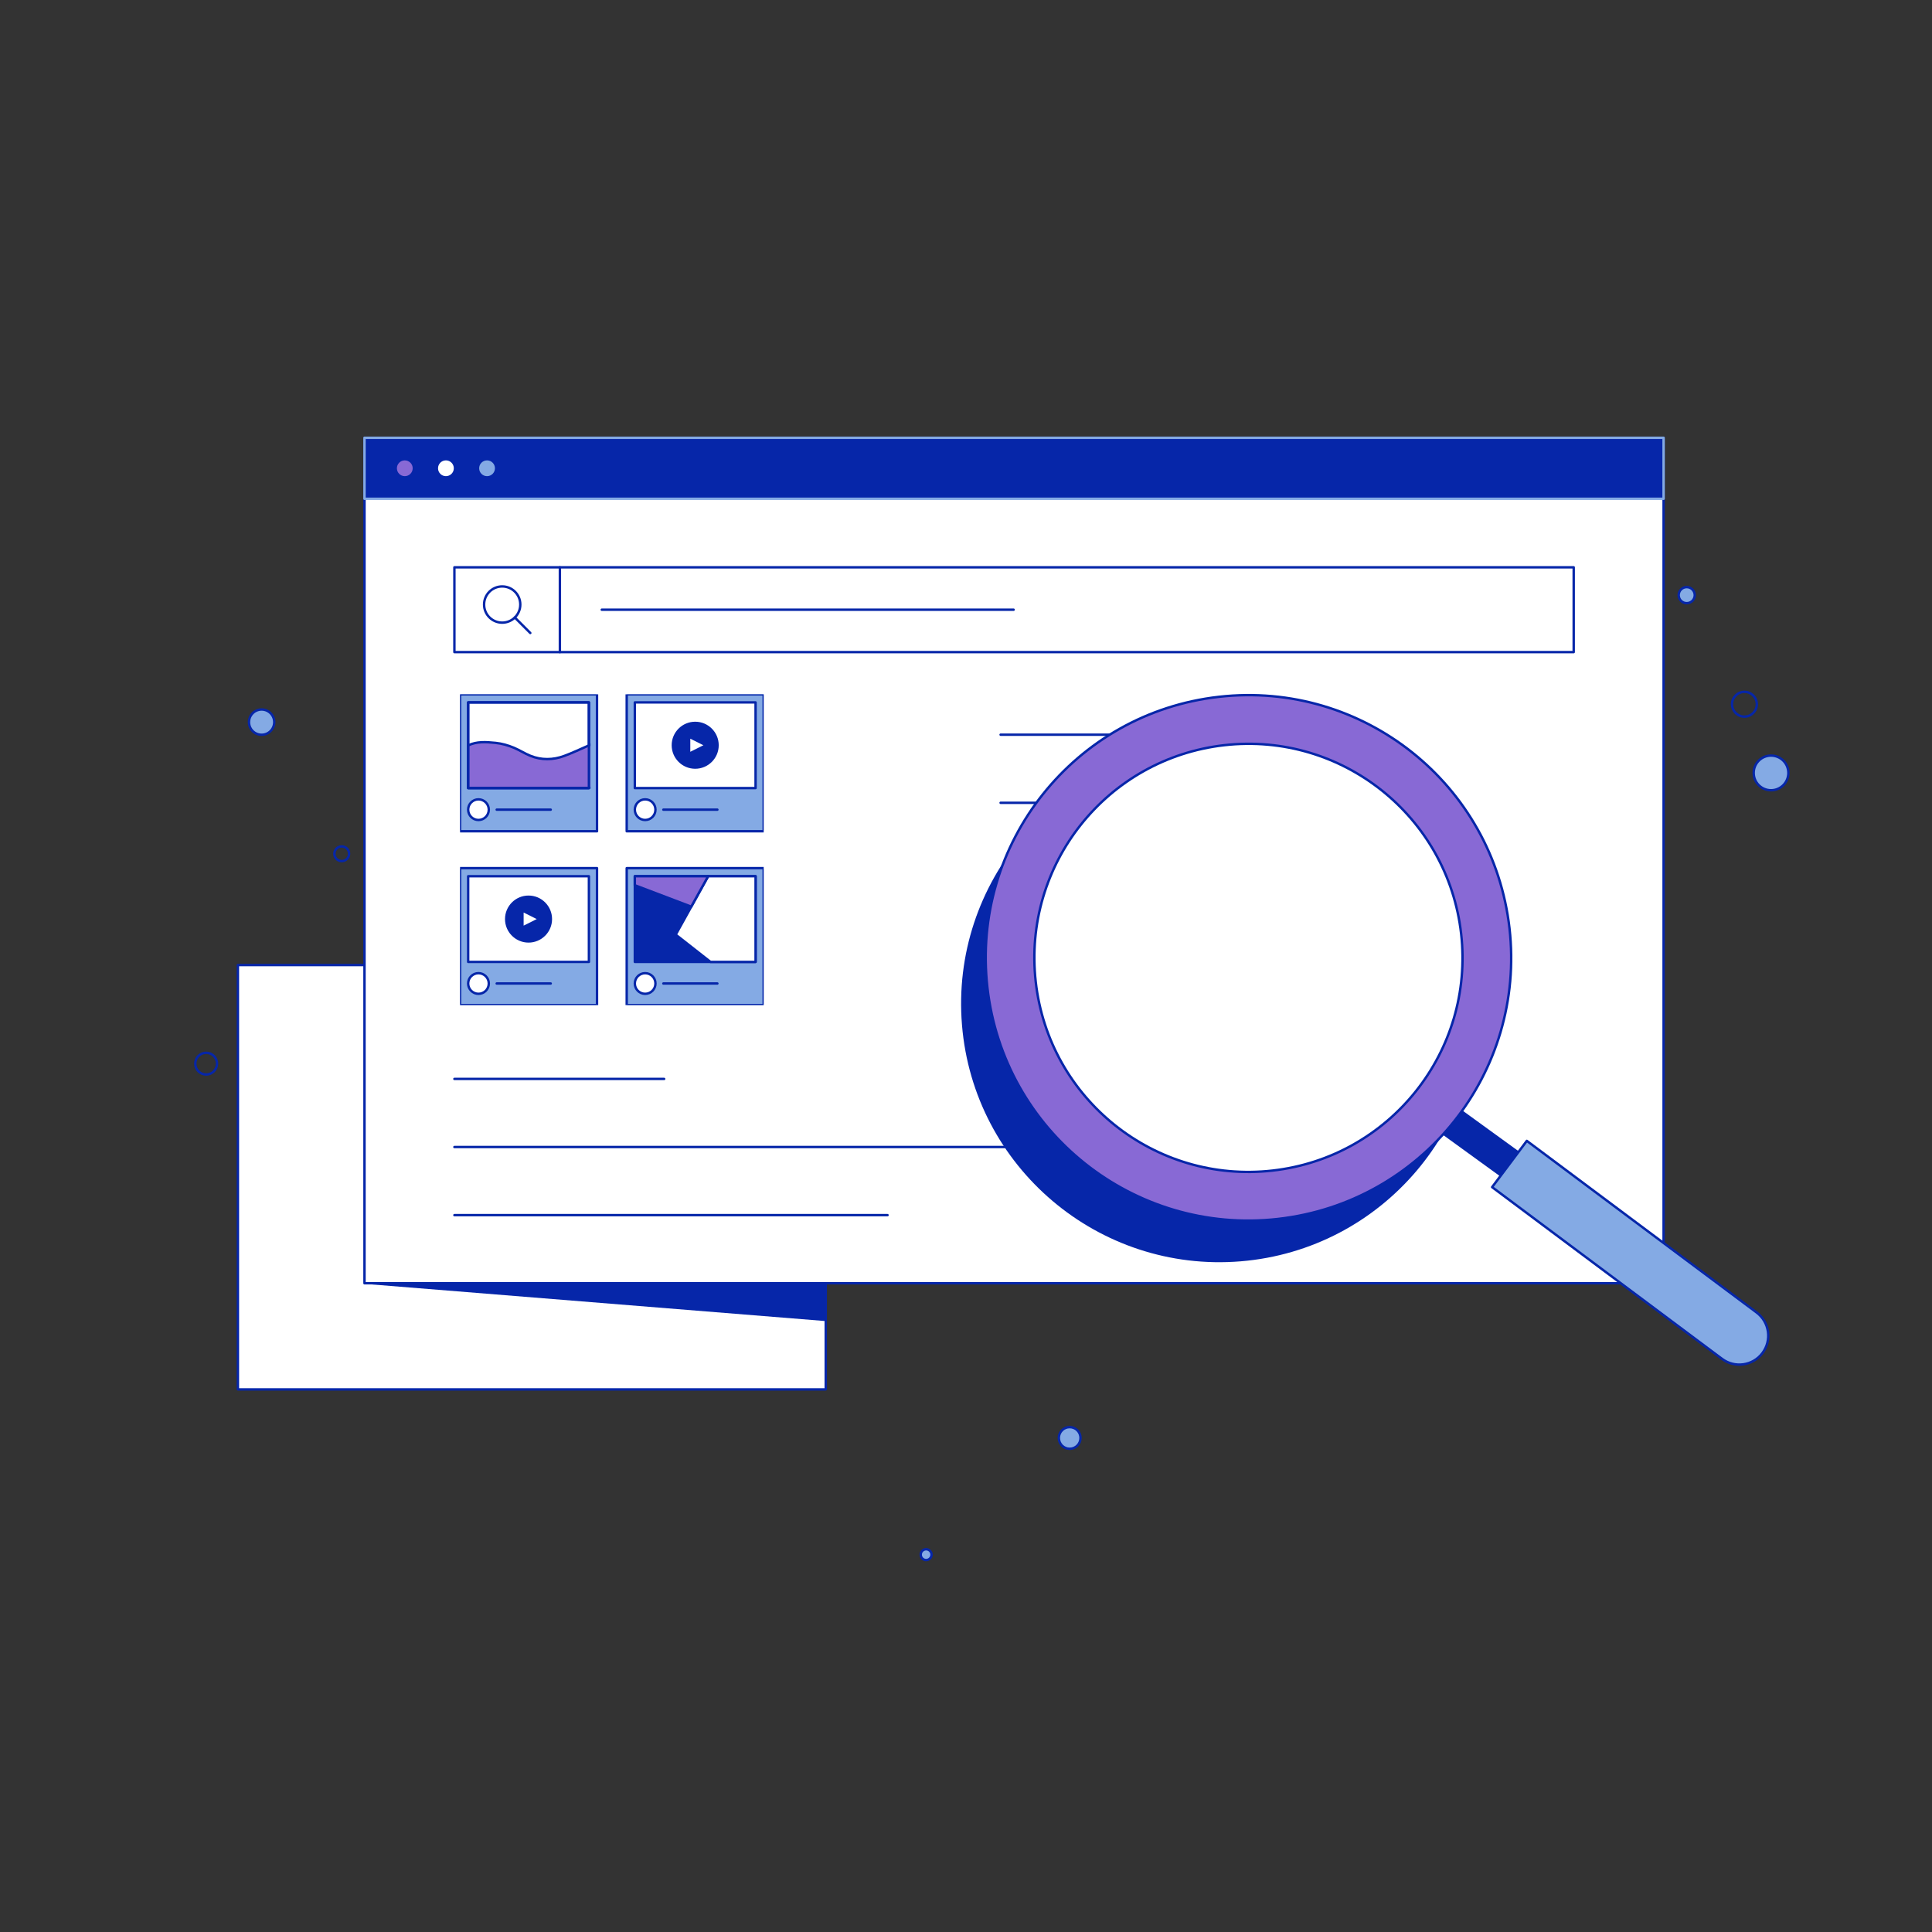 <svg width="1600" height="1600" viewBox="0 0 1600 1600" fill="none" xmlns="http://www.w3.org/2000/svg">
<rect x="0" y="0" width="1600" height="1600" fill="#333333" stroke="none"/>
<g clip-path="url(#clip0_24_22281)">
<mask id="mask0_24_22281" style="mask-type:luminance" maskUnits="userSpaceOnUse" x="0" y="0" width="1600" height="1600">
<path d="M1600 0H0V1600H1600V0Z" fill="white"/>
</mask>
<g mask="url(#mask0_24_22281)">
<path d="M683.844 1150.64H197.018V799.225H683.844V1150.64Z" fill="white"/>
<path d="M683.844 1150.64H197.018V799.225H683.844V1150.64Z" stroke="#0626A9" stroke-width="2" stroke-linecap="round" stroke-linejoin="round"/>
<path d="M686.475 918.258L303.652 937.066L303.135 1063.33L684.003 1094.08L686.475 918.258Z" fill="#0626A9"/>
<path d="M1377.72 1062.74H301.856V362.551H1377.72V1062.74Z" fill="white"/>
<path d="M1377.72 1062.74H301.856V362.551H1377.72V1062.74Z" stroke="#0626A9" stroke-width="2" stroke-linecap="round" stroke-linejoin="round"/>
<path d="M1377.72 413.056H301.856V362.551H1377.72V413.056Z" fill="#0626A9"/>
<path d="M1377.72 413.056H301.856V362.551H1377.72V413.056Z" stroke="#84AAE4" stroke-width="2" stroke-linecap="round" stroke-linejoin="round"/>
<path d="M342.769 387.804C342.769 391.966 339.395 395.34 335.233 395.34C331.071 395.34 327.696 391.966 327.696 387.804C327.696 383.642 331.071 380.267 335.233 380.267C339.395 380.267 342.769 383.642 342.769 387.804Z" fill="#8869D5"/>
<path d="M342.769 387.804C342.769 391.966 339.395 395.34 335.233 395.34C331.071 395.34 327.696 391.966 327.696 387.804C327.696 383.642 331.071 380.267 335.233 380.267C339.395 380.267 342.769 383.642 342.769 387.804Z" stroke="#0626A9" stroke-width="2" stroke-linecap="round" stroke-linejoin="round"/>
<path d="M376.83 387.804C376.83 391.966 373.456 395.34 369.294 395.34C365.132 395.34 361.757 391.966 361.757 387.804C361.757 383.642 365.132 380.267 369.294 380.267C373.456 380.267 376.83 383.642 376.83 387.804Z" fill="white"/>
<path d="M376.83 387.804C376.83 391.966 373.456 395.34 369.294 395.34C365.132 395.34 361.757 391.966 361.757 387.804C361.757 383.642 365.132 380.267 369.294 380.267C373.456 380.267 376.83 383.642 376.83 387.804Z" stroke="#0626A9" stroke-width="2" stroke-linecap="round" stroke-linejoin="round"/>
<path d="M410.892 387.804C410.892 391.966 407.517 395.34 403.355 395.34C399.193 395.34 395.819 391.966 395.819 387.804C395.819 383.642 399.193 380.267 403.355 380.267C407.517 380.267 410.892 383.642 410.892 387.804Z" fill="#84AAE4"/>
<path d="M410.892 387.804C410.892 391.966 407.517 395.34 403.355 395.34C399.193 395.34 395.819 391.966 395.819 387.804C395.819 383.642 399.193 380.267 403.355 380.267C407.517 380.267 410.892 383.642 410.892 387.804Z" stroke="#0626A9" stroke-width="2" stroke-linecap="round" stroke-linejoin="round"/>
<path d="M1303.27 540.06H376.312V469.823H1303.27V540.06Z" stroke="#0626A9" stroke-width="2" stroke-linecap="round" stroke-linejoin="round"/>
<path d="M430.886 500.658C430.886 508.938 424.174 515.65 415.894 515.65C407.614 515.65 400.902 508.938 400.902 500.658C400.902 492.378 407.614 485.666 415.894 485.666C424.174 485.666 430.886 492.378 430.886 500.658Z" stroke="#0626A9" stroke-width="2" stroke-linecap="round" stroke-linejoin="round"/>
<path d="M426.35 511.398L439.168 524.217" stroke="#0626A9" stroke-width="2" stroke-linecap="round" stroke-linejoin="round"/>
<path d="M463.671 469.823V540.06" stroke="#0626A9" stroke-width="2" stroke-linecap="round" stroke-linejoin="round"/>
<path d="M498.354 504.941H839.443" stroke="#0626A9" stroke-width="2" stroke-linecap="round" stroke-linejoin="round"/>
<g clip-path="url(#clip1_24_22281)">
<path d="M494.422 688.422H381V575H494.422V688.422Z" fill="#84AAE4"/>
<path d="M494.422 688.422H381V575H494.422V688.422Z" stroke="#0626A9" stroke-width="2" stroke-linecap="round" stroke-linejoin="round"/>
<path d="M487.712 652.638H387.709V581.709H487.712V652.638Z" fill="white"/>
<path d="M487.712 652.638H387.709V581.709H487.712V652.638Z" stroke="#0626A9" stroke-width="2" stroke-linecap="round" stroke-linejoin="round"/>
<mask id="mask1_24_22281" style="mask-type:alpha" maskUnits="userSpaceOnUse" x="386" y="580" width="103" height="74">
<path d="M487.712 652.638H387.709V581.709H487.712V652.638Z" fill="white"/>
<path d="M487.712 652.638H387.709V581.709H487.712V652.638Z" stroke="#202870" stroke-width="2" stroke-linecap="round" stroke-linejoin="round"/>
</mask>
<g mask="url(#mask1_24_22281)">
<path d="M587.715 617.307V652.638H387.711V617.307C394.752 613.921 402.435 614.417 410.442 615.231C415.607 615.759 420.713 617.231 425.5 619.221C430.239 621.189 434.536 624.03 439.297 625.949C448.393 629.621 458.07 629.432 467.231 626.057C474.202 623.486 480.909 620.283 487.713 617.307C494.754 613.921 502.437 614.417 510.444 615.231C515.609 615.759 520.715 617.231 525.502 619.221C530.242 621.189 534.539 624.03 539.299 625.949C548.395 629.621 558.073 629.432 567.233 626.057C574.204 623.486 580.911 620.283 587.715 617.307Z" fill="#8869D5"/>
<path d="M587.715 617.307V652.638H387.711V617.307C394.752 613.921 402.435 614.417 410.442 615.231C415.607 615.759 420.713 617.231 425.5 619.221C430.239 621.189 434.536 624.03 439.297 625.949C448.393 629.621 458.07 629.432 467.231 626.057C474.202 623.486 480.909 620.283 487.713 617.307C494.754 613.921 502.437 614.417 510.444 615.231C515.609 615.759 520.715 617.231 525.502 619.221C530.242 621.189 534.539 624.03 539.299 625.949C548.395 629.621 558.073 629.432 567.233 626.057C574.204 623.486 580.911 620.283 587.715 617.307Z" stroke="#0626A9" stroke-width="2" stroke-linecap="round" stroke-linejoin="round"/>
</g>
<path d="M487.712 652.638H387.709V581.709H487.712V652.638Z" stroke="#0626A9" stroke-width="2" stroke-linecap="round" stroke-linejoin="round"/>
<path d="M404.802 670.53C404.802 675.25 400.976 679.077 396.256 679.077C391.535 679.077 387.709 675.25 387.709 670.53C387.709 665.81 391.535 661.983 396.256 661.983C400.976 661.983 404.802 665.81 404.802 670.53Z" fill="white"/>
<path d="M404.802 670.53C404.802 675.25 400.976 679.077 396.256 679.077C391.535 679.077 387.709 675.25 387.709 670.53C387.709 665.81 391.535 661.983 396.256 661.983C400.976 661.983 404.802 665.81 404.802 670.53Z" stroke="#0626A9" stroke-width="2" stroke-linecap="round" stroke-linejoin="round"/>
<path d="M411.353 670.53H456.082" stroke="#0626A9" stroke-width="2" stroke-linecap="round" stroke-linejoin="round"/>
<path d="M632.445 688.422H519.023V575H632.445V688.422Z" fill="#84AAE4"/>
<path d="M632.445 688.422H519.023V575H632.445V688.422Z" stroke="#0626A9" stroke-width="2" stroke-linecap="round" stroke-linejoin="round"/>
<path d="M625.736 652.638H525.732V581.709H625.736V652.638Z" fill="white"/>
<path d="M625.736 652.638H525.732V581.709H625.736V652.638Z" stroke="#0626A9" stroke-width="2" stroke-linecap="round" stroke-linejoin="round"/>
<path d="M594.219 617.174C594.219 627.382 585.943 635.658 575.735 635.658C565.526 635.658 557.251 627.382 557.251 617.174C557.251 606.965 565.526 598.69 575.735 598.69C585.943 598.69 594.219 606.965 594.219 617.174Z" fill="#0626A9"/>
<path d="M594.219 617.174C594.219 627.382 585.943 635.658 575.735 635.658C565.526 635.658 557.251 627.382 557.251 617.174C557.251 606.965 565.526 598.69 575.735 598.69C585.943 598.69 594.219 606.965 594.219 617.174Z" stroke="#0626A9" stroke-width="2" stroke-linecap="round" stroke-linejoin="round"/>
<path d="M570.674 624.215V610.132L584.757 617.174L570.674 624.215Z" fill="white"/>
<path d="M570.674 624.215V610.132L584.757 617.174L570.674 624.215Z" stroke="#0626A9" stroke-width="2" stroke-linecap="round" stroke-linejoin="round"/>
<path d="M542.826 670.53C542.826 675.25 538.999 679.077 534.279 679.077C529.559 679.077 525.732 675.25 525.732 670.53C525.732 665.81 529.559 661.983 534.279 661.983C538.999 661.983 542.826 665.81 542.826 670.53Z" fill="white"/>
<path d="M542.826 670.53C542.826 675.25 538.999 679.077 534.279 679.077C529.559 679.077 525.732 675.25 525.732 670.53C525.732 665.81 529.559 661.983 534.279 661.983C538.999 661.983 542.826 665.81 542.826 670.53Z" stroke="#0626A9" stroke-width="2" stroke-linecap="round" stroke-linejoin="round"/>
<path d="M549.376 670.53H594.105" stroke="#0626A9" stroke-width="2" stroke-linecap="round" stroke-linejoin="round"/>
<path d="M494.422 832.383H381V718.961H494.422V832.383Z" fill="#84AAE4"/>
<path d="M494.422 832.383H381V718.961H494.422V832.383Z" stroke="#0626A9" stroke-width="2" stroke-linecap="round" stroke-linejoin="round"/>
<path d="M487.712 796.599H387.709V725.67H487.712V796.599Z" fill="white"/>
<path d="M487.712 796.599H387.709V725.67H487.712V796.599Z" stroke="#0626A9" stroke-width="2" stroke-linecap="round" stroke-linejoin="round"/>
<path d="M456.195 761.135C456.195 771.343 447.92 779.619 437.711 779.619C427.503 779.619 419.228 771.343 419.228 761.135C419.228 750.926 427.503 742.651 437.711 742.651C447.92 742.651 456.195 750.926 456.195 761.135Z" fill="#0626A9"/>
<path d="M456.195 761.135C456.195 771.343 447.92 779.619 437.711 779.619C427.503 779.619 419.228 771.343 419.228 761.135C419.228 750.926 427.503 742.651 437.711 742.651C447.92 742.651 456.195 750.926 456.195 761.135Z" stroke="#0626A9" stroke-width="2" stroke-linecap="round" stroke-linejoin="round"/>
<path d="M432.65 768.176V754.094L446.733 761.135L432.65 768.176Z" fill="white"/>
<path d="M432.65 768.176V754.094L446.733 761.135L432.65 768.176Z" stroke="#0626A9" stroke-width="2" stroke-linecap="round" stroke-linejoin="round"/>
<path d="M404.802 814.491C404.802 819.211 400.976 823.038 396.256 823.038C391.535 823.038 387.709 819.211 387.709 814.491C387.709 809.771 391.535 805.944 396.256 805.944C400.976 805.944 404.802 809.771 404.802 814.491Z" fill="white"/>
<path d="M404.802 814.491C404.802 819.211 400.976 823.038 396.256 823.038C391.535 823.038 387.709 819.211 387.709 814.491C387.709 809.771 391.535 805.944 396.256 805.944C400.976 805.944 404.802 809.771 404.802 814.491Z" stroke="#0626A9" stroke-width="2" stroke-linecap="round" stroke-linejoin="round"/>
<path d="M411.353 814.491H456.082" stroke="#0626A9" stroke-width="2" stroke-linecap="round" stroke-linejoin="round"/>
<path d="M632.445 832.383H519.023V718.961H632.445V832.383Z" fill="#84AAE4"/>
<path d="M632.445 832.383H519.023V718.961H632.445V832.383Z" stroke="#0626A9" stroke-width="2" stroke-linecap="round" stroke-linejoin="round"/>
<path d="M625.736 796.599H525.732V725.67H625.736V796.599Z" fill="#0626A9"/>
<path d="M625.736 796.599H525.732V725.67H625.736V796.599Z" stroke="#0626A9" stroke-width="2" stroke-linecap="round" stroke-linejoin="round"/>
<path d="M625.735 796.599H588.354L559.6 774.048L586.437 725.67H625.735V796.599Z" fill="white"/>
<path d="M625.735 796.599H588.354L559.6 774.048L586.437 725.67H625.735V796.599Z" stroke="#0626A9" stroke-width="2" stroke-linecap="round" stroke-linejoin="round"/>
<path d="M572.46 750.867L525.733 733.117V725.67H586.438L572.46 750.867Z" fill="#8869D5"/>
<path d="M572.46 750.867L525.733 733.117V725.67H586.438L572.46 750.867Z" stroke="#0626A9" stroke-width="2" stroke-linecap="round" stroke-linejoin="round"/>
<path d="M542.826 814.491C542.826 819.211 538.999 823.038 534.279 823.038C529.559 823.038 525.732 819.211 525.732 814.491C525.732 809.771 529.559 805.944 534.279 805.944C538.999 805.944 542.826 809.771 542.826 814.491Z" fill="white"/>
<path d="M542.826 814.491C542.826 819.211 538.999 823.038 534.279 823.038C529.559 823.038 525.732 819.211 525.732 814.491C525.732 809.771 529.559 805.944 534.279 805.944C538.999 805.944 542.826 809.771 542.826 814.491Z" stroke="#0626A9" stroke-width="2" stroke-linecap="round" stroke-linejoin="round"/>
<path d="M549.376 814.491H594.105" stroke="#0626A9" stroke-width="2" stroke-linecap="round" stroke-linejoin="round"/>
</g>
<path d="M828.661 608.435H1002.38" stroke="#0626A9" stroke-width="2" stroke-linecap="round" stroke-linejoin="round"/>
<path d="M828.661 664.841H934.502" stroke="#0626A9" stroke-width="2" stroke-linecap="round" stroke-linejoin="round"/>
<path d="M376.312 893.521H550.031" stroke="#0626A9" stroke-width="2" stroke-linecap="round" stroke-linejoin="round"/>
<path d="M376.312 949.928H902.39" stroke="#0626A9" stroke-width="2" stroke-linecap="round" stroke-linejoin="round"/>
<path d="M376.312 1006.33H735.02" stroke="#0626A9" stroke-width="2" stroke-linecap="round" stroke-linejoin="round"/>
<mask id="mask2_24_22281" style="mask-type:alpha" maskUnits="userSpaceOnUse" x="301" y="362" width="1077" height="701">
<path d="M1377.72 1062.74H301.856V362.551H1377.72V1062.74Z" fill="white"/>
</mask>
<g mask="url(#mask2_24_22281)">
<path d="M992.405 618.058C1110.1 608.384 1213.52 696.092 1223.2 813.791C1232.87 931.491 1145.16 1034.91 1027.46 1044.58C909.765 1054.26 806.347 966.55 796.672 848.85C786.998 731.151 874.706 627.733 992.405 618.058Z" fill="#0626A9"/>
</g>
<path d="M1441.43 1118.51L1052.75 836.693L1067.89 815.809L1456.57 1097.63L1441.43 1118.51Z" fill="#0626A9"/>
<path d="M1426.07 1125.32L1235.7 983.133L1264.44 944.808L1454.81 1086.99C1465.39 1094.93 1467.53 1109.94 1459.6 1120.53C1451.66 1131.11 1436.65 1133.26 1426.07 1125.32Z" fill="#84AAE4"/>
<path d="M1426.07 1125.32L1235.7 983.133L1264.44 944.808L1454.81 1086.99C1465.39 1094.93 1467.53 1109.94 1459.6 1120.53C1451.66 1131.11 1436.65 1133.26 1426.07 1125.32Z" stroke="#0626A9" stroke-width="2" stroke-linecap="round" stroke-linejoin="round"/>
<path d="M1250.1 768.764C1263.64 888.164 1177.82 995.932 1058.42 1009.47C939.018 1023 831.25 937.184 817.714 817.784C804.178 698.384 889.998 590.617 1009.4 577.081C1128.8 563.544 1236.57 649.364 1250.1 768.764Z" fill="#8869D5"/>
<path d="M1250.1 768.764C1263.64 888.164 1177.82 995.932 1058.42 1009.47C939.018 1023 831.25 937.184 817.714 817.784C804.178 698.384 889.998 590.617 1009.4 577.081C1128.8 563.544 1236.57 649.364 1250.1 768.764Z" stroke="#0626A9" stroke-width="2" stroke-linecap="round" stroke-linejoin="round"/>
<path d="M1210.05 773.305C1221.08 870.585 1151.16 958.389 1053.88 969.418C956.596 980.446 868.794 910.524 857.765 813.243C846.736 715.962 916.658 628.16 1013.94 617.131C1111.22 606.103 1199.02 676.024 1210.05 773.305Z" fill="white"/>
<path d="M1210.05 773.305C1221.08 870.585 1151.16 958.389 1053.88 969.418C956.596 980.446 868.794 910.524 857.765 813.243C846.736 715.962 916.658 628.16 1013.94 617.131C1111.22 606.103 1199.02 676.024 1210.05 773.305Z" stroke="#0626A9" stroke-width="2" stroke-linecap="round" stroke-linejoin="round"/>
<path d="M227.125 598.042C227.125 603.82 222.442 608.503 216.664 608.503C210.886 608.503 206.202 603.82 206.202 598.042C206.202 592.264 210.886 587.581 216.664 587.581C222.442 587.581 227.125 592.264 227.125 598.042Z" fill="#84AAE4"/>
<path d="M227.125 598.042C227.125 603.82 222.442 608.503 216.664 608.503C210.886 608.503 206.202 603.82 206.202 598.042C206.202 592.264 210.886 587.581 216.664 587.581C222.442 587.581 227.125 592.264 227.125 598.042Z" stroke="#0626A9" stroke-width="2" stroke-linecap="round" stroke-linejoin="round"/>
<path d="M289.101 707.037C289.101 710.404 286.37 713.134 283.003 713.134C279.636 713.134 276.906 710.404 276.906 707.037C276.906 703.67 279.636 700.94 283.003 700.94C286.37 700.94 289.101 703.67 289.101 707.037Z" stroke="#0626A9" stroke-width="2" stroke-linecap="round" stroke-linejoin="round"/>
<path d="M179.727 880.87C179.727 885.843 175.696 889.873 170.723 889.873C165.75 889.873 161.719 885.843 161.719 880.87C161.719 875.897 165.75 871.866 170.723 871.866C175.696 871.866 179.727 875.897 179.727 880.87Z" stroke="#0626A9" stroke-width="2" stroke-linecap="round" stroke-linejoin="round"/>
<path d="M894.837 1190.84C894.837 1195.8 890.818 1199.82 885.861 1199.82C880.904 1199.82 876.886 1195.8 876.886 1190.84C876.886 1185.89 880.904 1181.87 885.861 1181.87C890.818 1181.87 894.837 1185.89 894.837 1190.84Z" fill="#84AAE4"/>
<path d="M894.837 1190.84C894.837 1195.8 890.818 1199.82 885.861 1199.82C880.904 1199.82 876.886 1195.8 876.886 1190.84C876.886 1185.89 880.904 1181.87 885.861 1181.87C890.818 1181.87 894.837 1185.89 894.837 1190.84Z" stroke="#0626A9" stroke-width="2" stroke-linecap="round" stroke-linejoin="round"/>
<path d="M771.465 1287.5C771.465 1289.98 769.455 1291.99 766.977 1291.99C764.499 1291.99 762.49 1289.98 762.49 1287.5C762.49 1285.02 764.499 1283.01 766.977 1283.01C769.455 1283.01 771.465 1285.02 771.465 1287.5Z" fill="#84AAE4"/>
<path d="M771.465 1287.5C771.465 1289.98 769.455 1291.99 766.977 1291.99C764.499 1291.99 762.49 1289.98 762.49 1287.5C762.49 1285.02 764.499 1283.01 766.977 1283.01C769.455 1283.01 771.465 1285.02 771.465 1287.5Z" stroke="#0626A9" stroke-width="2" stroke-linecap="round" stroke-linejoin="round"/>
<path d="M1454.92 583.216C1454.92 588.885 1450.32 593.481 1444.66 593.481C1438.99 593.481 1434.39 588.885 1434.39 583.216C1434.39 577.547 1438.99 572.952 1444.66 572.952C1450.32 572.952 1454.92 577.547 1454.92 583.216Z" stroke="#0626A9" stroke-width="2" stroke-linecap="round" stroke-linejoin="round"/>
<path d="M1481.05 640.101C1481.05 648.032 1474.62 654.461 1466.69 654.461C1458.76 654.461 1452.33 648.032 1452.33 640.101C1452.33 632.17 1458.76 625.741 1466.69 625.741C1474.62 625.741 1481.05 632.17 1481.05 640.101Z" fill="#84AAE4"/>
<path d="M1481.05 640.101C1481.05 648.032 1474.62 654.461 1466.69 654.461C1458.76 654.461 1452.33 648.032 1452.33 640.101C1452.33 632.17 1458.76 625.741 1466.69 625.741C1474.62 625.741 1481.05 632.17 1481.05 640.101Z" stroke="#0626A9" stroke-width="2" stroke-linecap="round" stroke-linejoin="round"/>
<path d="M1403.52 492.869C1403.52 496.545 1400.54 499.524 1396.87 499.524C1393.19 499.524 1390.21 496.545 1390.21 492.869C1390.21 489.193 1393.19 486.213 1396.87 486.213C1400.54 486.213 1403.52 489.193 1403.52 492.869Z" fill="#84AAE4"/>
<path d="M1403.52 492.869C1403.52 496.545 1400.54 499.524 1396.87 499.524C1393.19 499.524 1390.21 496.545 1390.21 492.869C1390.21 489.193 1393.19 486.213 1396.87 486.213C1400.54 486.213 1403.52 489.193 1403.52 492.869Z" stroke="#0626A9" stroke-width="2" stroke-linecap="round" stroke-linejoin="round"/>
</g>
</g>
<defs>
<clipPath id="clip0_24_22281">
<rect width="1600" height="1600" fill="white"/>
</clipPath>
<clipPath id="clip1_24_22281">
<rect width="251.445" height="257.383" fill="white" transform="translate(381 575)"/>
</clipPath>
</defs>
</svg>
